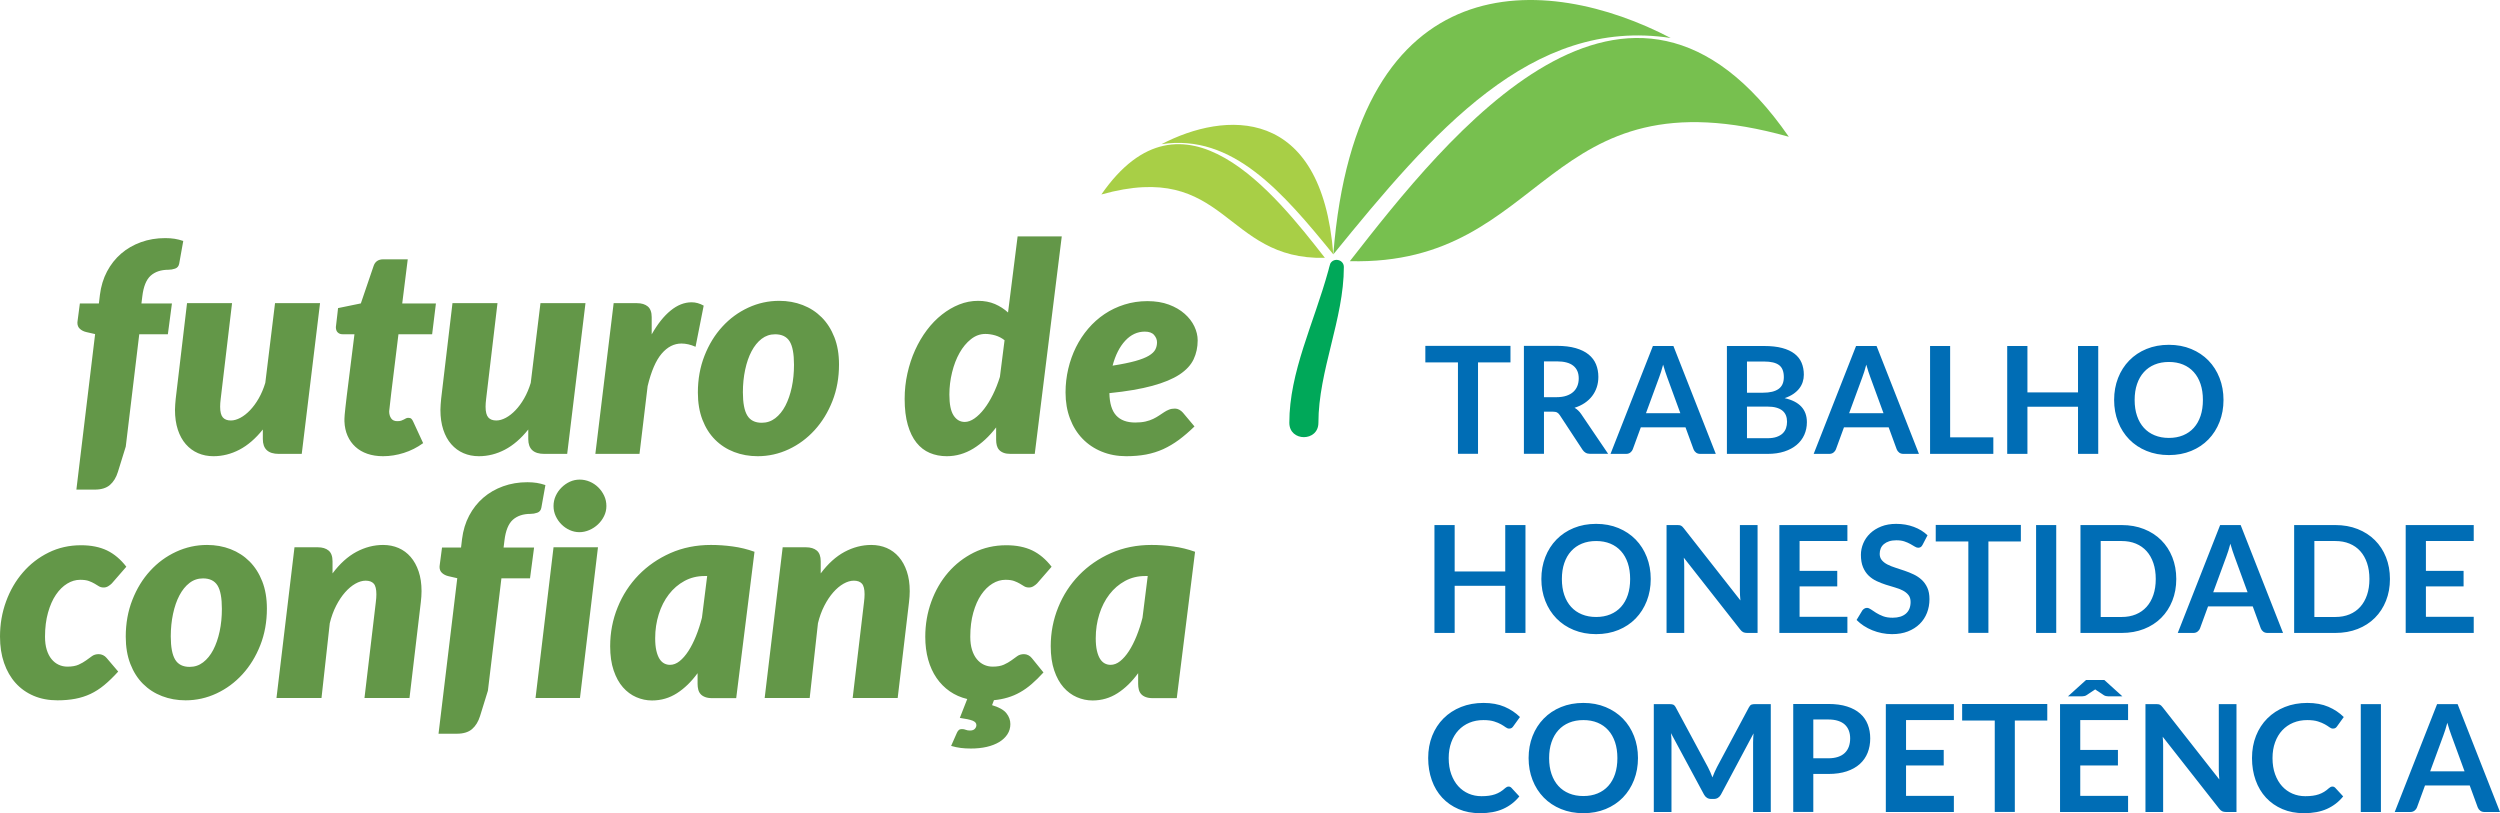 <?xml version="1.0" encoding="UTF-8" standalone="no"?><!-- Generator: Gravit.io --><svg xmlns="http://www.w3.org/2000/svg" xmlns:xlink="http://www.w3.org/1999/xlink" style="isolation:isolate" viewBox="143.662 207.444 554.565 180.388" width="554.565pt" height="180.388pt"><g><path d=" M 443.094 265.379 C 487.328 266.482 485.731 222.447 540.469 237.783 C 504.967 186.499 464.742 237.644 443.094 265.379 Z " fill-rule="evenodd" fill="rgb(119,192,79)"/><path d=" M 437.559 264.638 C 415.034 265.2 415.846 242.776 387.973 250.585 C 406.052 224.47 426.534 250.514 437.559 264.638 Z " fill-rule="evenodd" fill="rgb(168,207,70)"/><path d=" M 439.426 263.87 C 461.436 236.793 483.346 211.148 514.266 215.87 C 486.753 201.503 444.533 198.703 439.426 263.87 Z " fill-rule="evenodd" fill="rgb(119,192,79)"/><path d=" M 439.426 263.87 C 428.218 250.081 417.061 237.022 401.315 239.427 C 415.326 232.111 436.826 230.685 439.426 263.87 Z " fill-rule="evenodd" fill="rgb(168,207,70)"/><path d=" M 438.755 265.918 C 439.534 264.483 441.764 265.03 441.764 266.677 C 441.764 278.194 436.12 289.712 436.12 301.23 C 436.12 305.478 429.668 305.478 429.668 301.23 C 429.668 289.953 435.08 279.255 438.334 267.432 C 438.402 267.185 438.669 266.077 438.755 265.918 Z " fill-rule="evenodd" fill="rgb(0,168,89)"/><path d=" M 478.724 284.163 L 478.724 287.837 L 471.525 287.837 L 471.525 308.111 L 467.073 308.111 L 467.073 287.837 L 459.84 287.837 L 459.84 284.163 L 478.724 284.163 Z  M 486.155 298.76 L 486.155 308.111 L 481.703 308.111 L 481.703 284.163 L 489.002 284.163 C 490.635 284.163 492.036 284.334 493.2 284.671 C 494.364 285.007 495.318 285.476 496.063 286.083 C 496.808 286.695 497.354 287.418 497.701 288.262 C 498.049 289.112 498.22 290.038 498.22 291.054 C 498.22 291.864 498.104 292.626 497.867 293.343 C 497.63 294.06 497.288 294.711 496.841 295.296 C 496.394 295.886 495.842 296.399 495.186 296.84 C 494.529 297.282 493.779 297.635 492.941 297.9 C 493.503 298.22 493.989 298.677 494.397 299.273 L 500.388 308.111 L 496.383 308.111 C 495.997 308.111 495.671 308.034 495.401 307.879 C 495.131 307.725 494.899 307.504 494.711 307.217 L 489.68 299.555 C 489.493 299.268 489.288 299.064 489.062 298.942 C 488.836 298.821 488.5 298.76 488.058 298.76 L 486.155 298.76 Z  M 486.155 295.55 L 488.935 295.55 C 489.774 295.55 490.508 295.445 491.131 295.235 C 491.754 295.025 492.267 294.733 492.67 294.364 C 493.073 293.994 493.371 293.558 493.569 293.051 C 493.768 292.543 493.867 291.986 493.867 291.379 C 493.867 290.165 493.47 289.233 492.67 288.582 C 491.87 287.931 490.646 287.605 489.002 287.605 L 486.155 287.605 L 486.155 295.55 Z  M 524.27 308.127 L 520.827 308.127 C 520.441 308.127 520.127 308.028 519.878 307.835 C 519.63 307.642 519.448 307.405 519.338 307.118 L 517.55 302.236 L 507.637 302.236 L 505.85 307.118 C 505.761 307.372 505.59 307.603 505.331 307.813 C 505.072 308.023 504.752 308.127 504.377 308.127 L 500.918 308.127 L 510.318 284.196 L 514.869 284.196 L 524.27 308.127 Z  M 508.779 299.108 L 516.408 299.108 L 513.496 291.147 C 513.363 290.794 513.22 290.375 513.06 289.895 C 512.9 289.415 512.74 288.896 512.585 288.334 C 512.431 288.896 512.282 289.421 512.133 289.906 C 511.984 290.391 511.835 290.816 511.692 291.18 L 508.779 299.108 Z  M 526.735 308.127 L 526.735 284.196 L 534.994 284.196 C 536.561 284.196 537.901 284.345 539.01 284.643 C 540.119 284.941 541.029 285.366 541.741 285.917 C 542.453 286.469 542.971 287.137 543.302 287.92 C 543.633 288.703 543.799 289.586 543.799 290.568 C 543.799 291.131 543.716 291.666 543.55 292.179 C 543.385 292.692 543.131 293.172 542.784 293.619 C 542.436 294.066 541.995 294.474 541.459 294.838 C 540.924 295.202 540.285 295.511 539.545 295.765 C 542.833 296.504 544.477 298.28 544.477 301.094 C 544.477 302.109 544.284 303.047 543.898 303.907 C 543.512 304.768 542.949 305.507 542.21 306.13 C 541.471 306.754 540.56 307.245 539.479 307.598 C 538.398 307.951 537.162 308.127 535.772 308.127 L 526.735 308.127 Z  M 531.188 297.635 L 531.188 304.652 L 535.706 304.652 C 536.533 304.652 537.228 304.553 537.786 304.354 C 538.343 304.156 538.79 303.891 539.126 303.56 C 539.463 303.229 539.705 302.843 539.854 302.401 C 540.003 301.96 540.075 301.491 540.075 300.994 C 540.075 300.476 539.992 300.007 539.826 299.593 C 539.661 299.179 539.402 298.826 539.049 298.534 C 538.696 298.242 538.243 298.021 537.692 297.867 C 537.14 297.712 536.473 297.635 535.689 297.635 L 531.188 297.635 Z  M 531.188 294.557 L 534.746 294.557 C 536.257 294.557 537.405 294.281 538.188 293.729 C 538.972 293.177 539.363 292.3 539.363 291.097 C 539.363 289.851 539.01 288.963 538.304 288.433 C 537.598 287.903 536.495 287.639 534.994 287.639 L 531.188 287.639 L 531.188 294.557 Z  M 569.335 308.127 L 565.893 308.127 C 565.507 308.127 565.192 308.028 564.944 307.835 C 564.696 307.642 564.513 307.405 564.403 307.118 L 562.616 302.236 L 552.702 302.236 L 550.915 307.118 C 550.827 307.372 550.656 307.603 550.397 307.813 C 550.137 308.023 549.817 308.127 549.442 308.127 L 545.983 308.127 L 555.384 284.196 L 559.935 284.196 L 569.335 308.127 Z  M 553.844 299.108 L 561.474 299.108 L 558.561 291.147 C 558.429 290.794 558.285 290.375 558.125 289.895 C 557.965 289.415 557.805 288.896 557.651 288.334 C 557.496 288.896 557.347 289.421 557.199 289.906 C 557.05 290.391 556.901 290.816 556.757 291.18 L 553.844 299.108 Z  M 576.253 304.453 L 585.835 304.453 L 585.835 308.127 L 571.801 308.127 L 571.801 284.196 L 576.253 284.196 L 576.253 304.453 Z  M 609.105 308.127 L 604.62 308.127 L 604.62 297.668 L 593.399 297.668 L 593.399 308.127 L 588.914 308.127 L 588.914 284.196 L 593.399 284.196 L 593.399 294.49 L 604.62 294.49 L 604.62 284.196 L 609.105 284.196 L 609.105 308.127 Z  M 636.892 296.162 C 636.892 297.916 636.6 299.538 636.015 301.033 C 635.43 302.528 634.608 303.824 633.549 304.917 C 632.49 306.009 631.216 306.859 629.726 307.471 C 628.236 308.083 626.587 308.392 624.777 308.392 C 622.968 308.392 621.319 308.083 619.824 307.471 C 618.328 306.859 617.049 306.009 615.984 304.917 C 614.919 303.824 614.092 302.528 613.507 301.033 C 612.922 299.538 612.63 297.916 612.63 296.162 C 612.63 294.408 612.922 292.78 613.507 291.285 C 614.092 289.79 614.919 288.499 615.984 287.407 C 617.049 286.315 618.328 285.46 619.824 284.847 C 621.319 284.235 622.968 283.932 624.777 283.932 C 626.587 283.932 628.236 284.24 629.726 284.858 C 631.216 285.476 632.49 286.326 633.549 287.412 C 634.608 288.499 635.43 289.79 636.015 291.285 C 636.6 292.78 636.892 294.408 636.892 296.162 Z  M 632.324 296.167 C 632.324 294.86 632.153 293.679 631.806 292.642 C 631.458 291.6 630.956 290.711 630.305 289.989 C 629.654 289.261 628.865 288.703 627.933 288.317 C 627.001 287.931 625.947 287.738 624.777 287.738 C 623.608 287.738 622.554 287.931 621.617 288.317 C 620.678 288.703 619.884 289.261 619.228 289.989 C 618.571 290.711 618.064 291.6 617.711 292.642 C 617.357 293.679 617.181 294.86 617.181 296.167 C 617.181 297.48 617.357 298.661 617.711 299.698 C 618.064 300.741 618.571 301.623 619.228 302.346 C 619.884 303.069 620.678 303.62 621.617 304.006 C 622.554 304.393 623.608 304.586 624.777 304.586 C 625.947 304.586 627.001 304.393 627.933 304.006 C 628.865 303.62 629.654 303.069 630.305 302.346 C 630.956 301.623 631.458 300.741 631.806 299.698 C 632.153 298.661 632.324 297.48 632.324 296.167 Z  M 482.051 347.847 L 477.565 347.847 L 477.565 337.388 L 466.345 337.388 L 466.345 347.847 L 461.86 347.847 L 461.86 323.916 L 466.345 323.916 L 466.345 334.21 L 477.565 334.21 L 477.565 323.916 L 482.051 323.916 L 482.051 347.847 Z  M 509.838 335.882 C 509.838 337.636 509.545 339.258 508.961 340.753 C 508.376 342.248 507.554 343.544 506.495 344.637 C 505.435 345.729 504.161 346.579 502.672 347.191 C 501.182 347.803 499.533 348.112 497.723 348.112 C 495.914 348.112 494.264 347.803 492.769 347.191 C 491.274 346.579 489.994 345.729 488.93 344.637 C 487.865 343.544 487.038 342.248 486.453 340.753 C 485.868 339.258 485.576 337.636 485.576 335.882 C 485.576 334.127 485.868 332.5 486.453 331.005 C 487.038 329.51 487.865 328.219 488.93 327.127 C 489.994 326.035 491.274 325.18 492.769 324.567 C 494.264 323.955 495.914 323.651 497.723 323.651 C 499.533 323.651 501.182 323.96 502.672 324.578 C 504.161 325.196 505.435 326.046 506.495 327.132 C 507.554 328.219 508.376 329.51 508.961 331.005 C 509.545 332.5 509.838 334.127 509.838 335.882 Z  M 505.27 335.887 C 505.27 334.58 505.099 333.399 504.751 332.362 C 504.404 331.319 503.902 330.431 503.251 329.709 C 502.6 328.981 501.811 328.423 500.879 328.037 C 499.946 327.651 498.893 327.458 497.723 327.458 C 496.554 327.458 495.5 327.651 494.562 328.037 C 493.624 328.423 492.83 328.981 492.174 329.709 C 491.517 330.431 491.009 331.319 490.656 332.362 C 490.303 333.399 490.127 334.58 490.127 335.887 C 490.127 337.2 490.303 338.381 490.656 339.418 C 491.009 340.461 491.517 341.343 492.174 342.066 C 492.83 342.789 493.624 343.34 494.562 343.726 C 495.5 344.113 496.554 344.306 497.723 344.306 C 498.893 344.306 499.946 344.113 500.879 343.726 C 501.811 343.34 502.6 342.789 503.251 342.066 C 503.902 341.343 504.404 340.461 504.751 339.418 C 505.099 338.381 505.27 337.2 505.27 335.887 Z  M 515.68 323.916 C 515.879 323.916 516.044 323.922 516.177 323.938 C 516.309 323.955 516.43 323.988 516.535 324.037 C 516.64 324.087 516.739 324.159 516.838 324.253 C 516.938 324.346 517.048 324.473 517.169 324.628 L 529.731 340.632 C 529.687 340.245 529.659 339.865 529.643 339.495 C 529.626 339.125 529.615 338.784 529.615 338.464 L 529.615 323.916 L 533.537 323.916 L 533.537 347.847 L 531.237 347.847 C 530.884 347.847 530.591 347.792 530.36 347.682 C 530.128 347.572 529.902 347.373 529.681 347.086 L 517.169 331.148 C 517.203 331.502 517.23 331.849 517.247 332.197 C 517.263 332.544 517.269 332.864 517.269 333.151 L 517.269 347.847 L 513.346 347.847 L 513.346 323.916 L 515.68 323.916 Z  M 553.463 323.916 L 553.463 327.458 L 542.855 327.458 L 542.855 334.078 L 551.213 334.078 L 551.213 337.52 L 542.855 337.52 L 542.855 344.273 L 553.463 344.273 L 553.463 347.847 L 538.37 347.847 L 538.37 323.916 L 553.463 323.916 Z  M 570.146 328.285 C 570.024 328.528 569.886 328.699 569.726 328.798 C 569.566 328.898 569.373 328.947 569.153 328.947 C 568.932 328.947 568.684 328.859 568.408 328.688 C 568.132 328.517 567.806 328.329 567.431 328.12 C 567.056 327.91 566.62 327.717 566.118 327.546 C 565.616 327.375 565.021 327.292 564.337 327.292 C 563.719 327.292 563.184 327.364 562.726 327.513 C 562.268 327.662 561.882 327.872 561.567 328.136 C 561.253 328.401 561.016 328.716 560.861 329.085 C 560.706 329.455 560.629 329.863 560.629 330.304 C 560.629 330.862 560.789 331.33 561.104 331.706 C 561.418 332.081 561.832 332.401 562.351 332.666 C 562.869 332.93 563.459 333.168 564.121 333.377 C 564.784 333.587 565.462 333.813 566.152 334.05 C 566.841 334.282 567.514 334.558 568.176 334.872 C 568.838 335.187 569.428 335.584 569.947 336.064 C 570.466 336.544 570.885 337.134 571.199 337.824 C 571.514 338.519 571.668 339.363 571.668 340.356 C 571.668 341.437 571.486 342.447 571.117 343.39 C 570.747 344.333 570.206 345.155 569.495 345.856 C 568.783 346.556 567.911 347.108 566.885 347.511 C 565.859 347.914 564.684 348.112 563.36 348.112 C 562.599 348.112 561.849 348.035 561.109 347.886 C 560.37 347.737 559.664 347.527 558.986 347.252 C 558.307 346.976 557.673 346.645 557.082 346.259 C 556.492 345.872 555.962 345.442 555.499 344.968 L 556.79 342.833 C 556.911 342.678 557.06 342.551 557.231 342.447 C 557.402 342.342 557.59 342.287 557.799 342.287 C 558.075 342.287 558.373 342.402 558.693 342.629 C 559.013 342.855 559.394 343.103 559.829 343.379 C 560.265 343.655 560.778 343.908 561.369 344.135 C 561.959 344.361 562.665 344.471 563.493 344.471 C 564.761 344.471 565.743 344.168 566.438 343.567 C 567.133 342.965 567.481 342.105 567.481 340.979 C 567.481 340.35 567.326 339.837 567.012 339.44 C 566.698 339.043 566.279 338.706 565.76 338.436 C 565.241 338.166 564.651 337.939 563.989 337.752 C 563.327 337.564 562.654 337.36 561.97 337.14 C 561.286 336.919 560.613 336.654 559.951 336.345 C 559.289 336.036 558.699 335.633 558.18 335.137 C 557.662 334.64 557.248 334.017 556.933 333.272 C 556.619 332.528 556.459 331.612 556.459 330.519 C 556.459 329.648 556.635 328.798 556.983 327.971 C 557.33 327.143 557.838 326.41 558.505 325.77 C 559.173 325.13 559.99 324.617 560.961 324.231 C 561.931 323.844 563.04 323.651 564.287 323.651 C 565.699 323.651 567.001 323.872 568.193 324.319 C 569.384 324.76 570.399 325.384 571.238 326.184 L 570.146 328.285 Z  M 591.942 323.883 L 591.942 327.557 L 584.743 327.557 L 584.743 347.831 L 580.291 347.831 L 580.291 327.557 L 573.058 327.557 L 573.058 323.883 L 591.942 323.883 Z  M 599.787 347.847 L 595.319 347.847 L 595.319 323.916 L 599.787 323.916 L 599.787 347.847 Z  M 626.416 335.882 C 626.416 337.636 626.123 339.247 625.538 340.714 C 624.954 342.182 624.132 343.445 623.072 344.504 C 622.013 345.564 620.739 346.386 619.249 346.97 C 617.76 347.555 616.11 347.847 614.301 347.847 L 605.165 347.847 L 605.165 323.916 L 614.301 323.916 C 616.11 323.916 617.76 324.208 619.249 324.799 C 620.739 325.389 622.013 326.211 623.072 327.265 C 624.132 328.318 624.954 329.582 625.538 331.049 C 626.123 332.516 626.416 334.127 626.416 335.882 Z  M 621.864 335.882 C 621.864 334.569 621.688 333.388 621.335 332.346 C 620.982 331.303 620.479 330.42 619.829 329.698 C 619.178 328.975 618.389 328.423 617.456 328.037 C 616.524 327.651 615.47 327.458 614.301 327.458 L 609.65 327.458 L 609.65 344.306 L 614.301 344.306 C 615.47 344.306 616.524 344.113 617.456 343.726 C 618.389 343.34 619.178 342.783 619.829 342.06 C 620.479 341.338 620.982 340.455 621.335 339.412 C 621.688 338.37 621.864 337.195 621.864 335.882 Z  M 650.099 347.847 L 646.656 347.847 C 646.27 347.847 645.955 347.748 645.707 347.555 C 645.459 347.362 645.277 347.125 645.167 346.838 L 643.379 341.956 L 633.466 341.956 L 631.678 346.838 C 631.59 347.092 631.419 347.323 631.16 347.533 C 630.901 347.743 630.581 347.847 630.206 347.847 L 626.746 347.847 L 636.147 323.916 L 640.698 323.916 L 650.099 347.847 Z  M 634.608 338.828 L 642.237 338.828 L 639.325 330.867 C 639.192 330.514 639.049 330.095 638.889 329.615 C 638.729 329.135 638.569 328.616 638.414 328.054 C 638.26 328.616 638.111 329.14 637.962 329.626 C 637.813 330.111 637.664 330.536 637.521 330.9 L 634.608 338.828 Z  M 673.815 335.882 C 673.815 337.636 673.522 339.247 672.937 340.714 C 672.353 342.182 671.531 343.445 670.471 344.504 C 669.412 345.564 668.138 346.386 666.648 346.97 C 665.159 347.555 663.51 347.847 661.7 347.847 L 652.564 347.847 L 652.564 323.916 L 661.7 323.916 C 663.51 323.916 665.159 324.208 666.648 324.799 C 668.138 325.389 669.412 326.211 670.471 327.265 C 671.531 328.318 672.353 329.582 672.937 331.049 C 673.522 332.516 673.815 334.127 673.815 335.882 Z  M 669.263 335.882 C 669.263 334.569 669.087 333.388 668.734 332.346 C 668.38 331.303 667.878 330.42 667.228 329.698 C 666.577 328.975 665.788 328.423 664.855 328.037 C 663.923 327.651 662.869 327.458 661.7 327.458 L 657.049 327.458 L 657.049 344.306 L 661.7 344.306 C 662.869 344.306 663.923 344.113 664.855 343.726 C 665.788 343.34 666.577 342.783 667.228 342.06 C 667.878 341.338 668.38 340.455 668.734 339.412 C 669.087 338.37 669.263 337.195 669.263 335.882 Z  M 692.4 323.916 L 692.4 327.458 L 681.792 327.458 L 681.792 334.078 L 690.149 334.078 L 690.149 337.52 L 681.792 337.52 L 681.792 344.273 L 692.4 344.273 L 692.4 347.847 L 677.307 347.847 L 677.307 323.916 L 692.4 323.916 Z  M 478.31 381.924 C 478.553 381.924 478.763 382.018 478.939 382.205 L 480.693 384.108 C 479.722 385.311 478.531 386.232 477.113 386.872 C 475.695 387.512 473.991 387.832 472.005 387.832 C 470.228 387.832 468.634 387.529 467.216 386.922 C 465.799 386.315 464.585 385.471 463.581 384.39 C 462.577 383.309 461.81 382.018 461.275 380.517 C 460.74 379.017 460.469 377.378 460.469 375.602 C 460.469 373.803 460.767 372.154 461.363 370.659 C 461.959 369.164 462.798 367.878 463.879 366.797 C 464.96 365.716 466.256 364.872 467.762 364.27 C 469.268 363.669 470.929 363.371 472.749 363.371 C 474.526 363.371 476.082 363.658 477.411 364.226 C 478.741 364.8 479.877 365.556 480.826 366.499 L 479.336 368.568 C 479.248 368.7 479.138 368.816 479 368.916 C 478.862 369.015 478.669 369.064 478.426 369.064 C 478.172 369.064 477.913 368.965 477.648 368.767 C 477.383 368.568 477.047 368.353 476.639 368.121 C 476.23 367.889 475.717 367.674 475.094 367.476 C 474.471 367.277 473.676 367.178 472.716 367.178 C 471.591 367.178 470.559 367.371 469.616 367.762 C 468.673 368.154 467.862 368.717 467.183 369.445 C 466.505 370.168 465.975 371.056 465.594 372.099 C 465.214 373.136 465.021 374.311 465.021 375.607 C 465.021 376.953 465.214 378.15 465.594 379.199 C 465.975 380.247 466.488 381.124 467.139 381.841 C 467.79 382.558 468.557 383.11 469.439 383.491 C 470.322 383.871 471.271 384.059 472.286 384.059 C 472.893 384.059 473.444 384.026 473.935 383.959 C 474.426 383.893 474.879 383.788 475.293 383.645 C 475.706 383.502 476.098 383.32 476.468 383.093 C 476.837 382.867 477.202 382.586 477.565 382.255 C 477.676 382.155 477.792 382.078 477.913 382.018 C 478.034 381.957 478.167 381.924 478.31 381.924 Z  M 507.008 375.602 C 507.008 377.356 506.716 378.978 506.131 380.473 C 505.546 381.968 504.724 383.264 503.665 384.356 C 502.606 385.449 501.331 386.299 499.842 386.911 C 498.352 387.523 496.703 387.832 494.893 387.832 C 493.084 387.832 491.435 387.523 489.94 386.911 C 488.444 386.299 487.164 385.449 486.1 384.356 C 485.035 383.264 484.208 381.968 483.623 380.473 C 483.038 378.978 482.746 377.356 482.746 375.602 C 482.746 373.847 483.038 372.22 483.623 370.725 C 484.208 369.23 485.035 367.939 486.1 366.847 C 487.164 365.754 488.444 364.899 489.94 364.287 C 491.435 363.675 493.084 363.371 494.893 363.371 C 496.703 363.371 498.352 363.68 499.842 364.298 C 501.331 364.916 502.606 365.765 503.665 366.852 C 504.724 367.939 505.546 369.23 506.131 370.725 C 506.716 372.22 507.008 373.847 507.008 375.602 Z  M 502.44 375.607 C 502.44 374.3 502.269 373.119 501.922 372.082 C 501.574 371.039 501.072 370.151 500.421 369.429 C 499.77 368.7 498.981 368.143 498.049 367.757 C 497.117 367.371 496.063 367.178 494.893 367.178 C 493.724 367.178 492.67 367.371 491.732 367.757 C 490.794 368.143 490 368.7 489.344 369.429 C 488.687 370.151 488.18 371.039 487.827 372.082 C 487.473 373.119 487.297 374.3 487.297 375.607 C 487.297 376.92 487.473 378.101 487.827 379.138 C 488.18 380.18 488.687 381.063 489.344 381.786 C 490 382.509 490.794 383.06 491.732 383.446 C 492.67 383.833 493.724 384.026 494.893 384.026 C 496.063 384.026 497.117 383.833 498.049 383.446 C 498.981 383.06 499.77 382.509 500.421 381.786 C 501.072 381.063 501.574 380.18 501.922 379.138 C 502.269 378.101 502.44 376.92 502.44 375.607 Z  M 522.532 377.637 C 522.719 377.99 522.896 378.354 523.056 378.735 C 523.216 379.116 523.37 379.502 523.525 379.888 C 523.679 379.491 523.839 379.099 524.005 378.713 C 524.17 378.327 524.347 377.957 524.534 377.604 L 531.618 364.348 C 531.706 364.182 531.8 364.05 531.893 363.95 C 531.987 363.851 532.092 363.78 532.208 363.735 C 532.324 363.691 532.451 363.664 532.594 363.653 C 532.738 363.641 532.909 363.636 533.107 363.636 L 536.467 363.636 L 536.467 387.567 L 532.545 387.567 L 532.545 372.11 C 532.545 371.823 532.556 371.508 532.572 371.166 C 532.589 370.824 532.611 370.477 532.644 370.124 L 525.412 383.695 C 525.246 384.004 525.031 384.241 524.766 384.412 C 524.501 384.583 524.192 384.671 523.839 384.671 L 523.227 384.671 C 522.874 384.671 522.565 384.583 522.3 384.412 C 522.035 384.241 521.82 384.004 521.655 383.695 L 514.323 370.074 C 514.367 370.438 514.4 370.791 514.417 371.139 C 514.433 371.486 514.439 371.812 514.439 372.11 L 514.439 387.567 L 510.517 387.567 L 510.517 363.636 L 513.876 363.636 C 514.075 363.636 514.246 363.641 514.389 363.653 C 514.533 363.664 514.665 363.691 514.781 363.735 C 514.897 363.78 515.001 363.851 515.101 363.95 C 515.2 364.05 515.294 364.182 515.382 364.348 L 522.532 377.637 Z  M 545.9 379.127 L 545.9 387.551 L 541.448 387.551 L 541.448 363.603 L 549.243 363.603 C 550.843 363.603 552.228 363.791 553.397 364.166 C 554.567 364.541 555.532 365.065 556.294 365.738 C 557.055 366.411 557.618 367.222 557.982 368.16 C 558.346 369.098 558.528 370.124 558.528 371.238 C 558.528 372.402 558.335 373.461 557.949 374.432 C 557.563 375.398 556.983 376.225 556.211 376.926 C 555.439 377.621 554.473 378.161 553.315 378.547 C 552.156 378.934 550.799 379.127 549.243 379.127 L 545.9 379.127 Z  M 545.9 375.651 L 549.243 375.651 C 550.06 375.651 550.772 375.546 551.378 375.342 C 551.985 375.138 552.487 374.846 552.884 374.465 C 553.282 374.085 553.579 373.621 553.778 373.075 C 553.977 372.523 554.076 371.917 554.076 371.238 C 554.076 370.598 553.977 370.019 553.778 369.5 C 553.579 368.982 553.282 368.535 552.884 368.171 C 552.487 367.807 551.985 367.531 551.378 367.338 C 550.772 367.145 550.06 367.045 549.243 367.045 L 545.9 367.045 L 545.9 375.651 Z  M 577.081 363.636 L 577.081 367.178 L 566.472 367.178 L 566.472 373.798 L 574.83 373.798 L 574.83 377.24 L 566.472 377.24 L 566.472 383.993 L 577.081 383.993 L 577.081 387.567 L 561.987 387.567 L 561.987 363.636 L 577.081 363.636 Z  M 597.801 363.603 L 597.801 367.277 L 590.602 367.277 L 590.602 387.551 L 586.15 387.551 L 586.15 367.277 L 578.917 367.277 L 578.917 363.603 L 597.801 363.603 Z  M 615.725 363.636 L 615.725 367.178 L 605.116 367.178 L 605.116 373.798 L 613.474 373.798 L 613.474 377.24 L 605.116 377.24 L 605.116 383.993 L 615.725 383.993 L 615.725 387.567 L 600.631 387.567 L 600.631 363.636 L 615.725 363.636 Z  M 614.467 361.915 L 611.372 361.915 C 611.207 361.915 611.025 361.893 610.826 361.849 C 610.627 361.805 610.467 361.738 610.346 361.65 L 608.674 360.541 C 608.63 360.519 608.592 360.492 608.553 360.458 C 608.514 360.425 608.47 360.392 608.426 360.359 C 608.404 360.381 608.371 360.409 608.327 360.442 C 608.283 360.475 608.233 360.508 608.178 360.541 L 606.506 361.65 C 606.385 361.738 606.225 361.805 606.026 361.849 C 605.828 361.893 605.646 361.915 605.48 361.915 L 602.385 361.915 L 606.391 358.291 L 610.462 358.291 L 614.467 361.915 Z  M 621.914 363.636 C 622.113 363.636 622.278 363.641 622.411 363.658 C 622.543 363.675 622.664 363.708 622.769 363.757 C 622.874 363.807 622.974 363.879 623.073 363.973 C 623.172 364.066 623.282 364.193 623.404 364.348 L 635.965 380.351 C 635.921 379.965 635.893 379.585 635.877 379.215 C 635.86 378.845 635.849 378.504 635.849 378.183 L 635.849 363.636 L 639.772 363.636 L 639.772 387.567 L 637.471 387.567 C 637.118 387.567 636.826 387.512 636.594 387.402 C 636.362 387.291 636.136 387.093 635.916 386.806 L 623.404 370.868 C 623.437 371.222 623.464 371.569 623.481 371.917 C 623.498 372.264 623.503 372.584 623.503 372.871 L 623.503 387.567 L 619.581 387.567 L 619.581 363.636 L 621.914 363.636 Z  M 661.055 381.924 C 661.298 381.924 661.507 382.018 661.684 382.205 L 663.438 384.108 C 662.467 385.311 661.276 386.232 659.858 386.872 C 658.44 387.512 656.735 387.832 654.749 387.832 C 652.973 387.832 651.379 387.529 649.961 386.922 C 648.543 386.315 647.329 385.471 646.325 384.39 C 645.321 383.309 644.555 382.018 644.019 380.517 C 643.484 379.017 643.214 377.378 643.214 375.602 C 643.214 373.803 643.512 372.154 644.108 370.659 C 644.703 369.164 645.542 367.878 646.623 366.797 C 647.705 365.716 649.001 364.872 650.507 364.27 C 652.013 363.669 653.674 363.371 655.494 363.371 C 657.27 363.371 658.826 363.658 660.156 364.226 C 661.485 364.8 662.621 365.556 663.57 366.499 L 662.081 368.568 C 661.993 368.7 661.882 368.816 661.744 368.916 C 661.606 369.015 661.413 369.064 661.171 369.064 C 660.917 369.064 660.657 368.965 660.393 368.767 C 660.128 368.568 659.792 368.353 659.383 368.121 C 658.975 367.889 658.462 367.674 657.839 367.476 C 657.215 367.277 656.421 367.178 655.461 367.178 C 654.335 367.178 653.304 367.371 652.36 367.762 C 651.417 368.154 650.606 368.717 649.927 369.445 C 649.249 370.168 648.719 371.056 648.339 372.099 C 647.958 373.136 647.765 374.311 647.765 375.607 C 647.765 376.953 647.958 378.15 648.339 379.199 C 648.719 380.247 649.232 381.124 649.884 381.841 C 650.534 382.558 651.301 383.11 652.184 383.491 C 653.067 383.871 654.015 384.059 655.031 384.059 C 655.637 384.059 656.189 384.026 656.68 383.959 C 657.171 383.893 657.623 383.788 658.037 383.645 C 658.451 383.502 658.842 383.32 659.212 383.093 C 659.582 382.867 659.946 382.586 660.31 382.255 C 660.42 382.155 660.536 382.078 660.657 382.018 C 660.779 381.957 660.911 381.924 661.055 381.924 Z  M 671.812 387.567 L 667.343 387.567 L 667.343 363.636 L 671.812 363.636 L 671.812 387.567 Z  M 698.226 387.567 L 694.784 387.567 C 694.398 387.567 694.083 387.468 693.834 387.275 C 693.586 387.082 693.404 386.845 693.294 386.558 L 691.507 381.675 L 681.593 381.675 L 679.806 386.558 C 679.718 386.812 679.547 387.043 679.287 387.253 C 679.028 387.462 678.708 387.567 678.333 387.567 L 674.874 387.567 L 684.274 363.636 L 688.825 363.636 L 698.226 387.567 Z  M 682.735 378.547 L 690.365 378.547 L 687.452 370.587 C 687.319 370.234 687.176 369.815 687.016 369.335 C 686.856 368.855 686.696 368.336 686.542 367.774 C 686.387 368.336 686.238 368.86 686.089 369.346 C 685.94 369.831 685.792 370.256 685.648 370.62 L 682.735 378.547 Z " fill="rgb(0,109,181)"/><path d=" M 174.553 281.586 L 171.558 306.507 L 169.818 312.122 C 169.432 313.367 168.841 314.334 168.047 315.021 C 167.252 315.708 166.124 316.052 164.664 316.052 L 160.606 316.052 L 164.761 281.554 L 162.796 281.103 C 162.238 280.974 161.776 280.738 161.4 280.405 C 161.025 280.072 160.831 279.621 160.831 279.041 C 160.831 278.891 160.842 278.773 160.863 278.687 L 161.379 274.757 L 165.598 274.757 L 165.824 272.857 C 166.06 270.946 166.586 269.217 167.402 267.671 C 168.218 266.125 169.26 264.804 170.527 263.709 C 171.794 262.614 173.265 261.766 174.929 261.164 C 176.593 260.563 178.386 260.262 180.319 260.262 C 181.07 260.262 181.768 260.316 182.402 260.413 C 183.035 260.51 183.669 260.681 184.313 260.896 L 183.411 265.932 C 183.304 266.49 183.003 266.855 182.509 267.027 C 182.015 267.198 181.521 267.284 181.028 267.284 C 179.374 267.284 178.064 267.725 177.087 268.594 C 176.11 269.475 175.487 271.01 175.23 273.19 L 175.036 274.757 L 181.801 274.757 L 180.899 281.586 L 174.553 281.586 Z  M 195.136 274.693 L 192.623 295.888 C 192.58 296.232 192.548 296.543 192.527 296.833 C 192.505 297.122 192.495 297.402 192.495 297.659 C 192.495 298.797 192.698 299.592 193.096 300.043 C 193.493 300.494 194.084 300.719 194.878 300.719 C 195.544 300.719 196.252 300.516 196.993 300.118 C 197.734 299.721 198.443 299.163 199.13 298.443 C 199.817 297.724 200.461 296.854 201.052 295.823 C 201.642 294.793 202.126 293.644 202.512 292.377 L 204.67 274.693 L 214.655 274.693 L 210.597 308.128 L 205.508 308.128 C 203.145 308.128 201.965 307.033 201.965 304.842 L 201.965 302.717 C 200.354 304.735 198.625 306.228 196.779 307.194 C 194.932 308.16 193.01 308.643 191.013 308.643 C 189.767 308.643 188.629 308.418 187.588 307.967 C 186.546 307.516 185.644 306.85 184.882 305.98 C 184.12 305.111 183.529 304.037 183.11 302.759 C 182.691 301.482 182.477 300.011 182.477 298.357 C 182.477 297.971 182.498 297.573 182.53 297.165 C 182.563 296.758 182.595 296.339 182.638 295.909 L 185.15 274.693 L 195.136 274.693 Z  M 220.067 300.902 L 220.067 300.354 C 220.067 300.14 220.088 299.839 220.121 299.442 C 220.153 299.034 220.207 298.508 220.282 297.853 C 220.357 297.198 220.453 296.339 220.582 295.265 L 222.289 281.586 L 219.616 281.586 C 219.208 281.586 218.864 281.457 218.585 281.189 C 218.306 280.931 218.166 280.534 218.166 279.997 C 218.166 279.976 218.188 279.793 218.231 279.449 C 218.274 279.095 218.317 278.73 218.36 278.333 C 218.403 277.946 218.446 277.581 218.489 277.238 C 218.532 276.905 218.553 276.711 218.553 276.668 L 218.65 275.788 L 223.707 274.747 L 226.509 266.522 C 226.831 265.481 227.561 264.965 228.699 264.965 L 234.111 264.965 L 232.887 274.757 L 240.36 274.757 L 239.522 281.586 L 232.049 281.586 L 230.439 294.707 C 230.332 295.598 230.256 296.285 230.203 296.79 C 230.149 297.294 230.106 297.681 230.074 297.949 C 230.042 298.218 230.02 298.4 230.009 298.497 C 229.999 298.594 229.988 298.658 229.988 298.68 C 229.988 299.302 230.138 299.828 230.428 300.247 C 230.718 300.666 231.169 300.87 231.792 300.87 C 232.135 300.87 232.425 300.837 232.651 300.762 C 232.876 300.687 233.069 300.601 233.241 300.505 C 233.413 300.408 233.574 300.322 233.724 300.247 C 233.875 300.172 234.046 300.129 234.24 300.129 C 234.541 300.129 234.766 300.204 234.916 300.344 C 235.067 300.483 235.206 300.698 235.335 300.999 L 237.526 305.744 C 236.194 306.711 234.766 307.43 233.241 307.913 C 231.717 308.396 230.181 308.643 228.635 308.643 C 227.347 308.643 226.187 308.461 225.156 308.106 C 224.125 307.752 223.245 307.237 222.504 306.56 C 221.763 305.884 221.184 305.079 220.765 304.123 C 220.346 303.178 220.11 302.105 220.067 300.902 Z  M 254.017 274.693 L 251.505 295.888 C 251.462 296.232 251.43 296.543 251.408 296.833 C 251.387 297.122 251.376 297.402 251.376 297.659 C 251.376 298.797 251.58 299.592 251.977 300.043 C 252.375 300.494 252.965 300.719 253.759 300.719 C 254.425 300.719 255.134 300.516 255.875 300.118 C 256.616 299.721 257.324 299.163 258.011 298.443 C 258.699 297.724 259.343 296.854 259.933 295.823 C 260.524 294.793 261.007 293.644 261.394 292.377 L 263.552 274.693 L 273.537 274.693 L 269.478 308.128 L 264.389 308.128 C 262.027 308.128 260.846 307.033 260.846 304.842 L 260.846 302.717 C 259.235 304.735 257.507 306.228 255.66 307.194 C 253.813 308.16 251.891 308.643 249.894 308.643 C 248.649 308.643 247.511 308.418 246.469 307.967 C 245.428 307.516 244.526 306.85 243.763 305.98 C 243.001 305.111 242.411 304.037 241.992 302.759 C 241.573 301.482 241.358 300.011 241.358 298.357 C 241.358 297.971 241.38 297.573 241.412 297.165 C 241.444 296.758 241.476 296.339 241.519 295.909 L 244.032 274.693 L 254.017 274.693 Z  M 275.727 308.128 L 279.786 274.693 L 284.94 274.693 C 285.97 274.693 286.776 274.94 287.356 275.423 C 287.935 275.906 288.225 276.701 288.225 277.796 L 288.225 281.618 C 289.514 279.331 290.91 277.57 292.413 276.346 C 293.916 275.112 295.473 274.5 297.083 274.5 C 297.985 274.5 298.876 274.747 299.757 275.241 L 297.953 284.367 C 296.858 283.884 295.816 283.648 294.829 283.648 C 293.175 283.648 291.715 284.399 290.437 285.892 C 289.159 287.384 288.118 289.789 287.323 293.096 L 285.52 308.128 L 275.727 308.128 Z  M 312.641 301.224 C 313.758 301.224 314.756 300.891 315.637 300.215 C 316.517 299.538 317.269 298.615 317.881 297.445 C 318.493 296.263 318.965 294.9 319.298 293.343 C 319.631 291.786 319.792 290.122 319.792 288.361 C 319.792 285.935 319.47 284.195 318.815 283.154 C 318.16 282.112 317.086 281.597 315.604 281.597 C 314.488 281.597 313.489 281.93 312.609 282.606 C 311.729 283.283 310.988 284.206 310.376 285.365 C 309.764 286.525 309.291 287.889 308.958 289.456 C 308.626 291.024 308.454 292.699 308.454 294.46 C 308.454 296.844 308.786 298.572 309.442 299.635 C 310.096 300.698 311.159 301.224 312.641 301.224 Z  M 311.739 308.643 C 309.871 308.643 308.132 308.332 306.51 307.709 C 304.889 307.086 303.482 306.174 302.291 304.982 C 301.099 303.79 300.165 302.319 299.488 300.569 C 298.812 298.819 298.468 296.8 298.468 294.524 C 298.468 291.561 298.962 288.834 299.939 286.353 C 300.916 283.862 302.226 281.726 303.88 279.922 C 305.533 278.107 307.455 276.701 309.635 275.692 C 311.814 274.682 314.101 274.178 316.506 274.178 C 318.375 274.178 320.114 274.489 321.725 275.112 C 323.335 275.734 324.742 276.647 325.933 277.839 C 327.125 279.031 328.059 280.502 328.747 282.252 C 329.434 284.002 329.777 286.021 329.777 288.297 C 329.777 291.217 329.294 293.923 328.317 296.403 C 327.34 298.894 326.019 301.042 324.366 302.856 C 322.712 304.671 320.801 306.088 318.622 307.108 C 316.442 308.128 314.144 308.643 311.739 308.643 Z  M 367.851 308.128 C 367.228 308.128 366.712 308.053 366.294 307.892 C 365.875 307.731 365.542 307.516 365.295 307.237 C 365.048 306.968 364.876 306.635 364.78 306.26 C 364.683 305.873 364.63 305.465 364.63 305.014 L 364.63 302.255 C 363.105 304.252 361.419 305.809 359.573 306.947 C 357.726 308.074 355.761 308.643 353.678 308.643 C 352.303 308.643 351.047 308.396 349.909 307.913 C 348.771 307.43 347.794 306.679 346.967 305.648 C 346.141 304.617 345.496 303.296 345.035 301.696 C 344.573 300.097 344.337 298.175 344.337 295.941 C 344.337 294.009 344.541 292.119 344.949 290.283 C 345.357 288.447 345.926 286.718 346.656 285.108 C 347.386 283.497 348.256 282.016 349.265 280.673 C 350.274 279.331 351.391 278.182 352.604 277.227 C 353.817 276.271 355.095 275.52 356.448 274.983 C 357.801 274.446 359.197 274.178 360.635 274.178 C 362.01 274.178 363.255 274.414 364.361 274.886 C 365.467 275.369 366.433 275.992 367.271 276.765 L 369.397 259.876 L 379.189 259.876 L 373.198 308.128 L 367.851 308.128 Z  M 357.672 301.042 C 358.359 301.042 359.078 300.784 359.819 300.269 C 360.56 299.753 361.28 299.044 361.977 298.143 C 362.675 297.241 363.32 296.178 363.921 294.964 C 364.522 293.751 365.037 292.441 365.467 291.046 L 366.498 282.917 C 365.875 282.424 365.188 282.069 364.425 281.844 C 363.663 281.629 362.933 281.522 362.246 281.522 C 361.086 281.522 360.023 281.908 359.046 282.681 C 358.069 283.454 357.221 284.474 356.512 285.731 C 355.804 286.987 355.256 288.425 354.859 290.036 C 354.462 291.658 354.258 293.3 354.258 294.975 C 354.258 297.101 354.569 298.647 355.192 299.603 C 355.814 300.558 356.641 301.042 357.672 301.042 Z  M 409.338 282.939 C 409.338 284.474 409.038 285.87 408.436 287.148 C 407.835 288.415 406.794 289.542 405.301 290.53 C 403.809 291.507 401.801 292.345 399.278 293.032 C 396.755 293.719 393.577 294.267 389.754 294.653 C 389.797 296.908 390.302 298.561 391.257 299.603 C 392.213 300.644 393.619 301.17 395.488 301.17 C 396.368 301.17 397.13 301.095 397.775 300.945 C 398.419 300.795 398.988 300.601 399.471 300.365 C 399.954 300.129 400.384 299.882 400.77 299.624 C 401.157 299.367 401.533 299.12 401.887 298.883 C 402.241 298.647 402.606 298.454 402.993 298.304 C 403.379 298.153 403.82 298.078 404.313 298.078 C 404.636 298.078 404.947 298.164 405.248 298.325 C 405.548 298.486 405.817 298.701 406.053 298.969 L 408.63 302.04 C 407.449 303.189 406.3 304.177 405.172 305.014 C 404.045 305.841 402.886 306.528 401.694 307.076 C 400.502 307.613 399.235 308.01 397.893 308.267 C 396.551 308.515 395.08 308.643 393.491 308.643 C 391.515 308.643 389.701 308.3 388.047 307.623 C 386.393 306.947 384.976 305.991 383.784 304.756 C 382.593 303.522 381.669 302.029 381.014 300.29 C 380.359 298.551 380.027 296.618 380.027 294.492 C 380.027 292.71 380.231 290.96 380.628 289.263 C 381.025 287.566 381.594 285.977 382.335 284.474 C 383.076 282.982 383.978 281.607 385.052 280.351 C 386.125 279.095 387.338 278.011 388.68 277.109 C 390.023 276.207 391.493 275.509 393.093 275.004 C 394.693 274.5 396.39 274.242 398.194 274.242 C 399.976 274.242 401.565 274.5 402.95 275.015 C 404.335 275.53 405.495 276.207 406.439 277.044 C 407.384 277.871 408.104 278.805 408.597 279.836 C 409.091 280.877 409.338 281.908 409.338 282.939 Z  M 397.614 281.006 C 395.96 281.006 394.511 281.683 393.265 283.025 C 392.02 284.367 391.086 286.214 390.463 288.554 C 392.546 288.232 394.231 287.878 395.52 287.524 C 396.808 287.159 397.807 286.772 398.515 286.343 C 399.224 285.913 399.707 285.451 399.954 284.957 C 400.201 284.474 400.319 283.938 400.319 283.368 C 400.319 282.8 400.105 282.263 399.675 281.758 C 399.246 281.253 398.559 281.006 397.614 281.006 Z  M 169.882 356.416 C 168.808 357.597 167.778 358.596 166.79 359.412 C 165.802 360.228 164.782 360.883 163.73 361.377 C 162.677 361.871 161.561 362.225 160.369 362.451 C 159.177 362.676 157.857 362.794 156.418 362.794 C 154.464 362.794 152.703 362.461 151.135 361.796 C 149.568 361.13 148.236 360.185 147.13 358.961 C 146.024 357.737 145.166 356.245 144.564 354.505 C 143.963 352.766 143.662 350.812 143.662 348.643 C 143.662 345.915 144.113 343.317 145.005 340.869 C 145.896 338.421 147.141 336.274 148.741 334.427 C 150.341 332.569 152.23 331.109 154.421 330.025 C 156.611 328.94 159.016 328.393 161.636 328.393 C 163.869 328.393 165.791 328.78 167.391 329.542 C 168.991 330.315 170.419 331.517 171.686 333.16 L 168.465 336.864 C 168.229 337.101 167.96 337.305 167.66 337.487 C 167.359 337.669 167.026 337.766 166.661 337.766 C 166.232 337.766 165.877 337.669 165.587 337.487 C 165.297 337.305 164.975 337.111 164.632 336.907 C 164.288 336.703 163.869 336.51 163.375 336.327 C 162.882 336.145 162.237 336.059 161.443 336.059 C 160.455 336.059 159.5 336.338 158.565 336.907 C 157.631 337.476 156.794 338.303 156.064 339.377 C 155.334 340.451 154.754 341.771 154.314 343.339 C 153.873 344.906 153.648 346.689 153.648 348.686 C 153.648 349.802 153.777 350.769 154.034 351.596 C 154.292 352.422 154.646 353.109 155.097 353.657 C 155.548 354.204 156.074 354.623 156.676 354.902 C 157.277 355.182 157.921 355.321 158.608 355.321 C 159.639 355.321 160.476 355.171 161.11 354.881 C 161.743 354.591 162.291 354.28 162.763 353.936 C 163.236 353.593 163.676 353.27 164.084 352.981 C 164.492 352.69 164.986 352.551 165.566 352.551 C 165.888 352.551 166.21 352.626 166.522 352.776 C 166.833 352.927 167.09 353.131 167.305 353.388 L 169.882 356.416 Z  M 185.73 355.375 C 186.847 355.375 187.845 355.042 188.726 354.365 C 189.606 353.689 190.357 352.766 190.969 351.596 C 191.582 350.414 192.054 349.051 192.387 347.494 C 192.72 345.937 192.881 344.273 192.881 342.512 C 192.881 340.085 192.559 338.346 191.904 337.305 C 191.249 336.263 190.175 335.748 188.693 335.748 C 187.577 335.748 186.578 336.08 185.698 336.757 C 184.817 337.433 184.076 338.357 183.464 339.516 C 182.852 340.676 182.38 342.04 182.047 343.607 C 181.714 345.175 181.543 346.85 181.543 348.611 C 181.543 350.994 181.875 352.723 182.53 353.786 C 183.185 354.849 184.248 355.375 185.73 355.375 Z  M 184.828 362.794 C 182.96 362.794 181.221 362.483 179.599 361.86 C 177.978 361.237 176.571 360.324 175.379 359.133 C 174.188 357.941 173.254 356.47 172.577 354.72 C 171.901 352.97 171.557 350.951 171.557 348.675 C 171.557 345.712 172.051 342.984 173.028 340.504 C 174.005 338.013 175.315 335.877 176.969 334.073 C 178.622 332.258 180.544 330.852 182.724 329.842 C 184.903 328.833 187.19 328.328 189.595 328.328 C 191.464 328.328 193.203 328.64 194.814 329.263 C 196.424 329.885 197.83 330.798 199.022 331.99 C 200.214 333.182 201.148 334.653 201.836 336.403 C 202.523 338.153 202.866 340.171 202.866 342.447 C 202.866 345.368 202.383 348.074 201.406 350.554 C 200.429 353.045 199.108 355.192 197.455 357.007 C 195.801 358.821 193.89 360.239 191.711 361.259 C 189.531 362.279 187.233 362.794 184.828 362.794 Z  M 224.512 362.279 L 227.024 341.052 C 227.068 340.708 227.1 340.386 227.121 340.096 C 227.143 339.806 227.153 339.538 227.153 339.28 C 227.153 338.142 226.96 337.348 226.563 336.907 C 226.166 336.467 225.564 336.252 224.77 336.252 C 224.04 336.252 223.277 336.478 222.483 336.929 C 221.688 337.38 220.937 338.013 220.217 338.829 C 219.498 339.645 218.832 340.633 218.231 341.803 C 217.63 342.974 217.157 344.273 216.814 345.69 L 214.978 362.279 L 204.992 362.279 L 208.987 328.844 L 214.14 328.844 C 215.171 328.844 215.976 329.091 216.556 329.574 C 217.136 330.057 217.426 330.852 217.426 331.957 L 217.426 334.642 C 219.036 332.483 220.797 330.895 222.708 329.864 C 224.62 328.844 226.595 328.328 228.635 328.328 C 229.881 328.328 231.029 328.554 232.071 329.005 C 233.112 329.456 234.004 330.121 234.755 330.991 C 235.507 331.861 236.097 332.924 236.527 334.202 C 236.956 335.468 237.171 336.929 237.171 338.582 C 237.171 338.969 237.16 339.366 237.128 339.774 C 237.096 340.182 237.053 340.601 237.01 341.03 L 234.497 362.279 L 224.512 362.279 Z  M 254.887 335.737 L 251.891 360.657 L 250.152 366.273 C 249.765 367.518 249.175 368.485 248.38 369.172 C 247.586 369.859 246.458 370.203 244.998 370.203 L 240.939 370.203 L 245.095 335.705 L 243.13 335.254 C 242.572 335.125 242.11 334.889 241.734 334.556 C 241.358 334.223 241.165 333.772 241.165 333.192 C 241.165 333.042 241.176 332.924 241.197 332.838 L 241.713 328.908 L 245.932 328.908 L 246.158 327.008 C 246.394 325.097 246.92 323.368 247.736 321.822 C 248.552 320.276 249.594 318.955 250.86 317.86 C 252.128 316.765 253.599 315.916 255.263 315.315 C 256.927 314.714 258.72 314.413 260.653 314.413 C 261.404 314.413 262.102 314.467 262.736 314.564 C 263.369 314.66 264.003 314.832 264.647 315.047 L 263.745 320.082 C 263.638 320.641 263.337 321.006 262.843 321.177 C 262.349 321.349 261.855 321.435 261.361 321.435 C 259.708 321.435 258.398 321.875 257.421 322.745 C 256.444 323.625 255.821 325.161 255.563 327.341 L 255.37 328.908 L 262.134 328.908 L 261.233 335.737 L 254.887 335.737 Z  M 276.307 328.844 L 272.313 362.279 L 262.457 362.279 L 266.45 328.844 L 276.307 328.844 Z  M 278.175 319.696 C 278.175 320.49 278.004 321.231 277.66 321.929 C 277.316 322.627 276.866 323.239 276.307 323.765 C 275.749 324.291 275.115 324.71 274.396 325.022 C 273.677 325.333 272.936 325.494 272.184 325.494 C 271.433 325.494 270.713 325.333 270.026 325.022 C 269.339 324.71 268.738 324.291 268.211 323.765 C 267.685 323.239 267.256 322.627 266.934 321.929 C 266.612 321.231 266.45 320.49 266.45 319.696 C 266.45 318.901 266.612 318.15 266.934 317.441 C 267.256 316.732 267.696 316.11 268.244 315.573 C 268.791 315.036 269.403 314.607 270.09 314.295 C 270.778 313.984 271.497 313.833 272.248 313.833 C 273.022 313.833 273.762 313.984 274.471 314.284 C 275.18 314.585 275.813 315.004 276.361 315.541 C 276.908 316.077 277.349 316.7 277.681 317.409 C 278.014 318.117 278.175 318.88 278.175 319.696 Z  M 306.972 362.311 L 301.625 362.311 C 301.002 362.311 300.487 362.225 300.068 362.064 C 299.649 361.903 299.316 361.688 299.07 361.409 C 298.823 361.13 298.651 360.797 298.554 360.41 C 298.458 360.024 298.404 359.605 298.404 359.154 L 298.404 356.771 C 297.03 358.66 295.505 360.142 293.83 361.216 C 292.155 362.29 290.308 362.826 288.29 362.826 C 287.087 362.826 285.928 362.579 284.811 362.096 C 283.694 361.613 282.706 360.883 281.847 359.906 C 280.988 358.929 280.301 357.683 279.786 356.159 C 279.27 354.645 279.013 352.852 279.013 350.79 C 279.013 347.752 279.571 344.874 280.677 342.158 C 281.783 339.43 283.329 337.057 285.316 335.007 C 287.302 332.967 289.653 331.345 292.38 330.132 C 295.108 328.93 298.103 328.328 301.367 328.328 C 302.957 328.328 304.567 328.436 306.199 328.661 C 307.831 328.876 309.442 329.273 311.031 329.842 L 306.972 362.311 Z  M 292.284 354.924 C 293.014 354.924 293.723 354.656 294.41 354.108 C 295.097 353.56 295.752 352.809 296.364 351.864 C 296.976 350.919 297.534 349.813 298.049 348.546 C 298.565 347.268 299.005 345.915 299.37 344.477 L 300.53 335.221 L 299.95 335.221 C 298.318 335.221 296.836 335.587 295.494 336.317 C 294.152 337.047 292.992 338.045 292.026 339.302 C 291.06 340.558 290.319 342.018 289.793 343.693 C 289.267 345.357 288.998 347.129 288.998 349.029 C 288.998 350.103 289.084 351.016 289.256 351.767 C 289.428 352.519 289.664 353.131 289.954 353.593 C 290.244 354.054 290.587 354.387 290.985 354.602 C 291.382 354.816 291.811 354.924 292.284 354.924 Z  M 332.805 362.279 L 335.318 341.052 C 335.361 340.708 335.393 340.386 335.414 340.096 C 335.436 339.806 335.447 339.538 335.447 339.28 C 335.447 338.142 335.253 337.348 334.856 336.907 C 334.459 336.467 333.858 336.252 333.063 336.252 C 332.333 336.252 331.57 336.478 330.776 336.929 C 329.981 337.38 329.23 338.013 328.51 338.829 C 327.791 339.645 327.125 340.633 326.524 341.803 C 325.923 342.974 325.45 344.273 325.107 345.69 L 323.271 362.279 L 313.285 362.279 L 317.28 328.844 L 322.433 328.844 C 323.464 328.844 324.269 329.091 324.849 329.574 C 325.429 330.057 325.719 330.852 325.719 331.957 L 325.719 334.642 C 327.329 332.483 329.09 330.895 331.001 329.864 C 332.913 328.844 334.888 328.328 336.928 328.328 C 338.174 328.328 339.322 328.554 340.364 329.005 C 341.406 329.456 342.297 330.121 343.048 330.991 C 343.8 331.861 344.39 332.924 344.82 334.202 C 345.249 335.468 345.464 336.929 345.464 338.582 C 345.464 338.969 345.453 339.366 345.421 339.774 C 345.389 340.182 345.346 340.601 345.303 341.03 L 342.791 362.279 L 332.805 362.279 Z  M 357.028 369.172 C 357.35 369.172 357.64 369.226 357.887 369.333 C 358.134 369.44 358.445 369.494 358.832 369.494 C 359.325 369.494 359.69 369.365 359.916 369.107 C 360.142 368.861 360.249 368.581 360.249 368.291 C 360.249 367.862 359.98 367.54 359.433 367.315 C 358.885 367.089 357.93 366.885 356.577 366.692 L 358.22 362.504 C 356.781 362.16 355.492 361.592 354.343 360.797 C 353.195 359.992 352.217 359.015 351.412 357.834 C 350.607 356.663 349.984 355.3 349.555 353.764 C 349.126 352.218 348.911 350.533 348.911 348.697 C 348.911 345.958 349.362 343.36 350.253 340.902 C 351.144 338.453 352.389 336.295 353.989 334.438 C 355.589 332.591 357.479 331.12 359.669 330.025 C 361.859 328.94 364.264 328.393 366.884 328.393 C 369.118 328.393 371.04 328.78 372.639 329.542 C 374.239 330.315 375.667 331.517 376.934 333.16 L 373.713 336.864 C 373.477 337.101 373.208 337.305 372.908 337.487 C 372.607 337.669 372.274 337.766 371.909 337.766 C 371.48 337.766 371.125 337.669 370.835 337.487 C 370.545 337.305 370.223 337.111 369.88 336.907 C 369.536 336.703 369.118 336.51 368.624 336.327 C 368.13 336.145 367.485 336.059 366.691 336.059 C 365.703 336.059 364.748 336.338 363.813 336.907 C 362.879 337.476 362.042 338.303 361.312 339.377 C 360.582 340.451 360.002 341.771 359.562 343.339 C 359.122 344.906 358.896 346.689 358.896 348.686 C 358.896 349.802 359.025 350.769 359.283 351.596 C 359.54 352.422 359.895 353.109 360.346 353.657 C 360.797 354.204 361.323 354.623 361.924 354.902 C 362.525 355.182 363.169 355.321 363.857 355.321 C 364.887 355.321 365.725 355.171 366.358 354.881 C 366.992 354.591 367.539 354.28 368.012 353.936 C 368.484 353.593 368.924 353.27 369.332 352.981 C 369.74 352.69 370.234 352.551 370.814 352.551 C 371.136 352.551 371.458 352.626 371.77 352.787 C 372.081 352.948 372.339 353.163 372.553 353.432 L 375.13 356.61 C 374.228 357.597 373.359 358.456 372.51 359.186 C 371.662 359.917 370.803 360.529 369.933 361.012 C 369.064 361.506 368.151 361.892 367.206 362.171 C 366.261 362.461 365.242 362.655 364.146 362.762 L 363.728 363.868 C 365.252 364.319 366.315 364.909 366.906 365.65 C 367.496 366.391 367.786 367.196 367.786 368.066 C 367.786 368.904 367.571 369.655 367.131 370.331 C 366.691 371.008 366.079 371.577 365.306 372.05 C 364.533 372.511 363.609 372.876 362.536 373.123 C 361.462 373.37 360.292 373.488 359.025 373.488 C 358.209 373.488 357.468 373.445 356.791 373.359 C 356.115 373.274 355.396 373.123 354.644 372.908 L 355.933 369.988 C 356.04 369.741 356.179 369.548 356.341 369.397 C 356.501 369.247 356.727 369.172 357.028 369.172 Z  M 404.7 362.311 L 399.353 362.311 C 398.73 362.311 398.215 362.225 397.796 362.064 C 397.377 361.903 397.045 361.688 396.798 361.409 C 396.551 361.13 396.379 360.797 396.282 360.41 C 396.186 360.024 396.132 359.605 396.132 359.154 L 396.132 356.771 C 394.758 358.66 393.233 360.142 391.558 361.216 C 389.883 362.29 388.036 362.826 386.018 362.826 C 384.815 362.826 383.656 362.579 382.539 362.096 C 381.422 361.613 380.434 360.883 379.575 359.906 C 378.717 358.929 378.03 357.683 377.514 356.159 C 376.998 354.645 376.741 352.852 376.741 350.79 C 376.741 347.752 377.299 344.874 378.405 342.158 C 379.511 339.43 381.057 337.057 383.044 335.007 C 385.03 332.967 387.381 331.345 390.108 330.132 C 392.836 328.93 395.831 328.328 399.095 328.328 C 400.685 328.328 402.295 328.436 403.927 328.661 C 405.559 328.876 407.17 329.273 408.759 329.842 L 404.7 362.311 Z  M 390.012 354.924 C 390.742 354.924 391.451 354.656 392.138 354.108 C 392.825 353.56 393.48 352.809 394.092 351.864 C 394.704 350.919 395.262 349.813 395.777 348.546 C 396.293 347.268 396.733 345.915 397.098 344.477 L 398.258 335.221 L 397.678 335.221 C 396.046 335.221 394.564 335.587 393.222 336.317 C 391.88 337.047 390.721 338.045 389.754 339.302 C 388.788 340.558 388.047 342.018 387.521 343.693 C 386.995 345.357 386.726 347.129 386.726 349.029 C 386.726 350.103 386.812 351.016 386.984 351.767 C 387.156 352.519 387.392 353.131 387.682 353.593 C 387.972 354.054 388.315 354.387 388.713 354.602 C 389.11 354.816 389.54 354.924 390.012 354.924 Z " fill="rgb(99,151,72)"/></g></svg>
